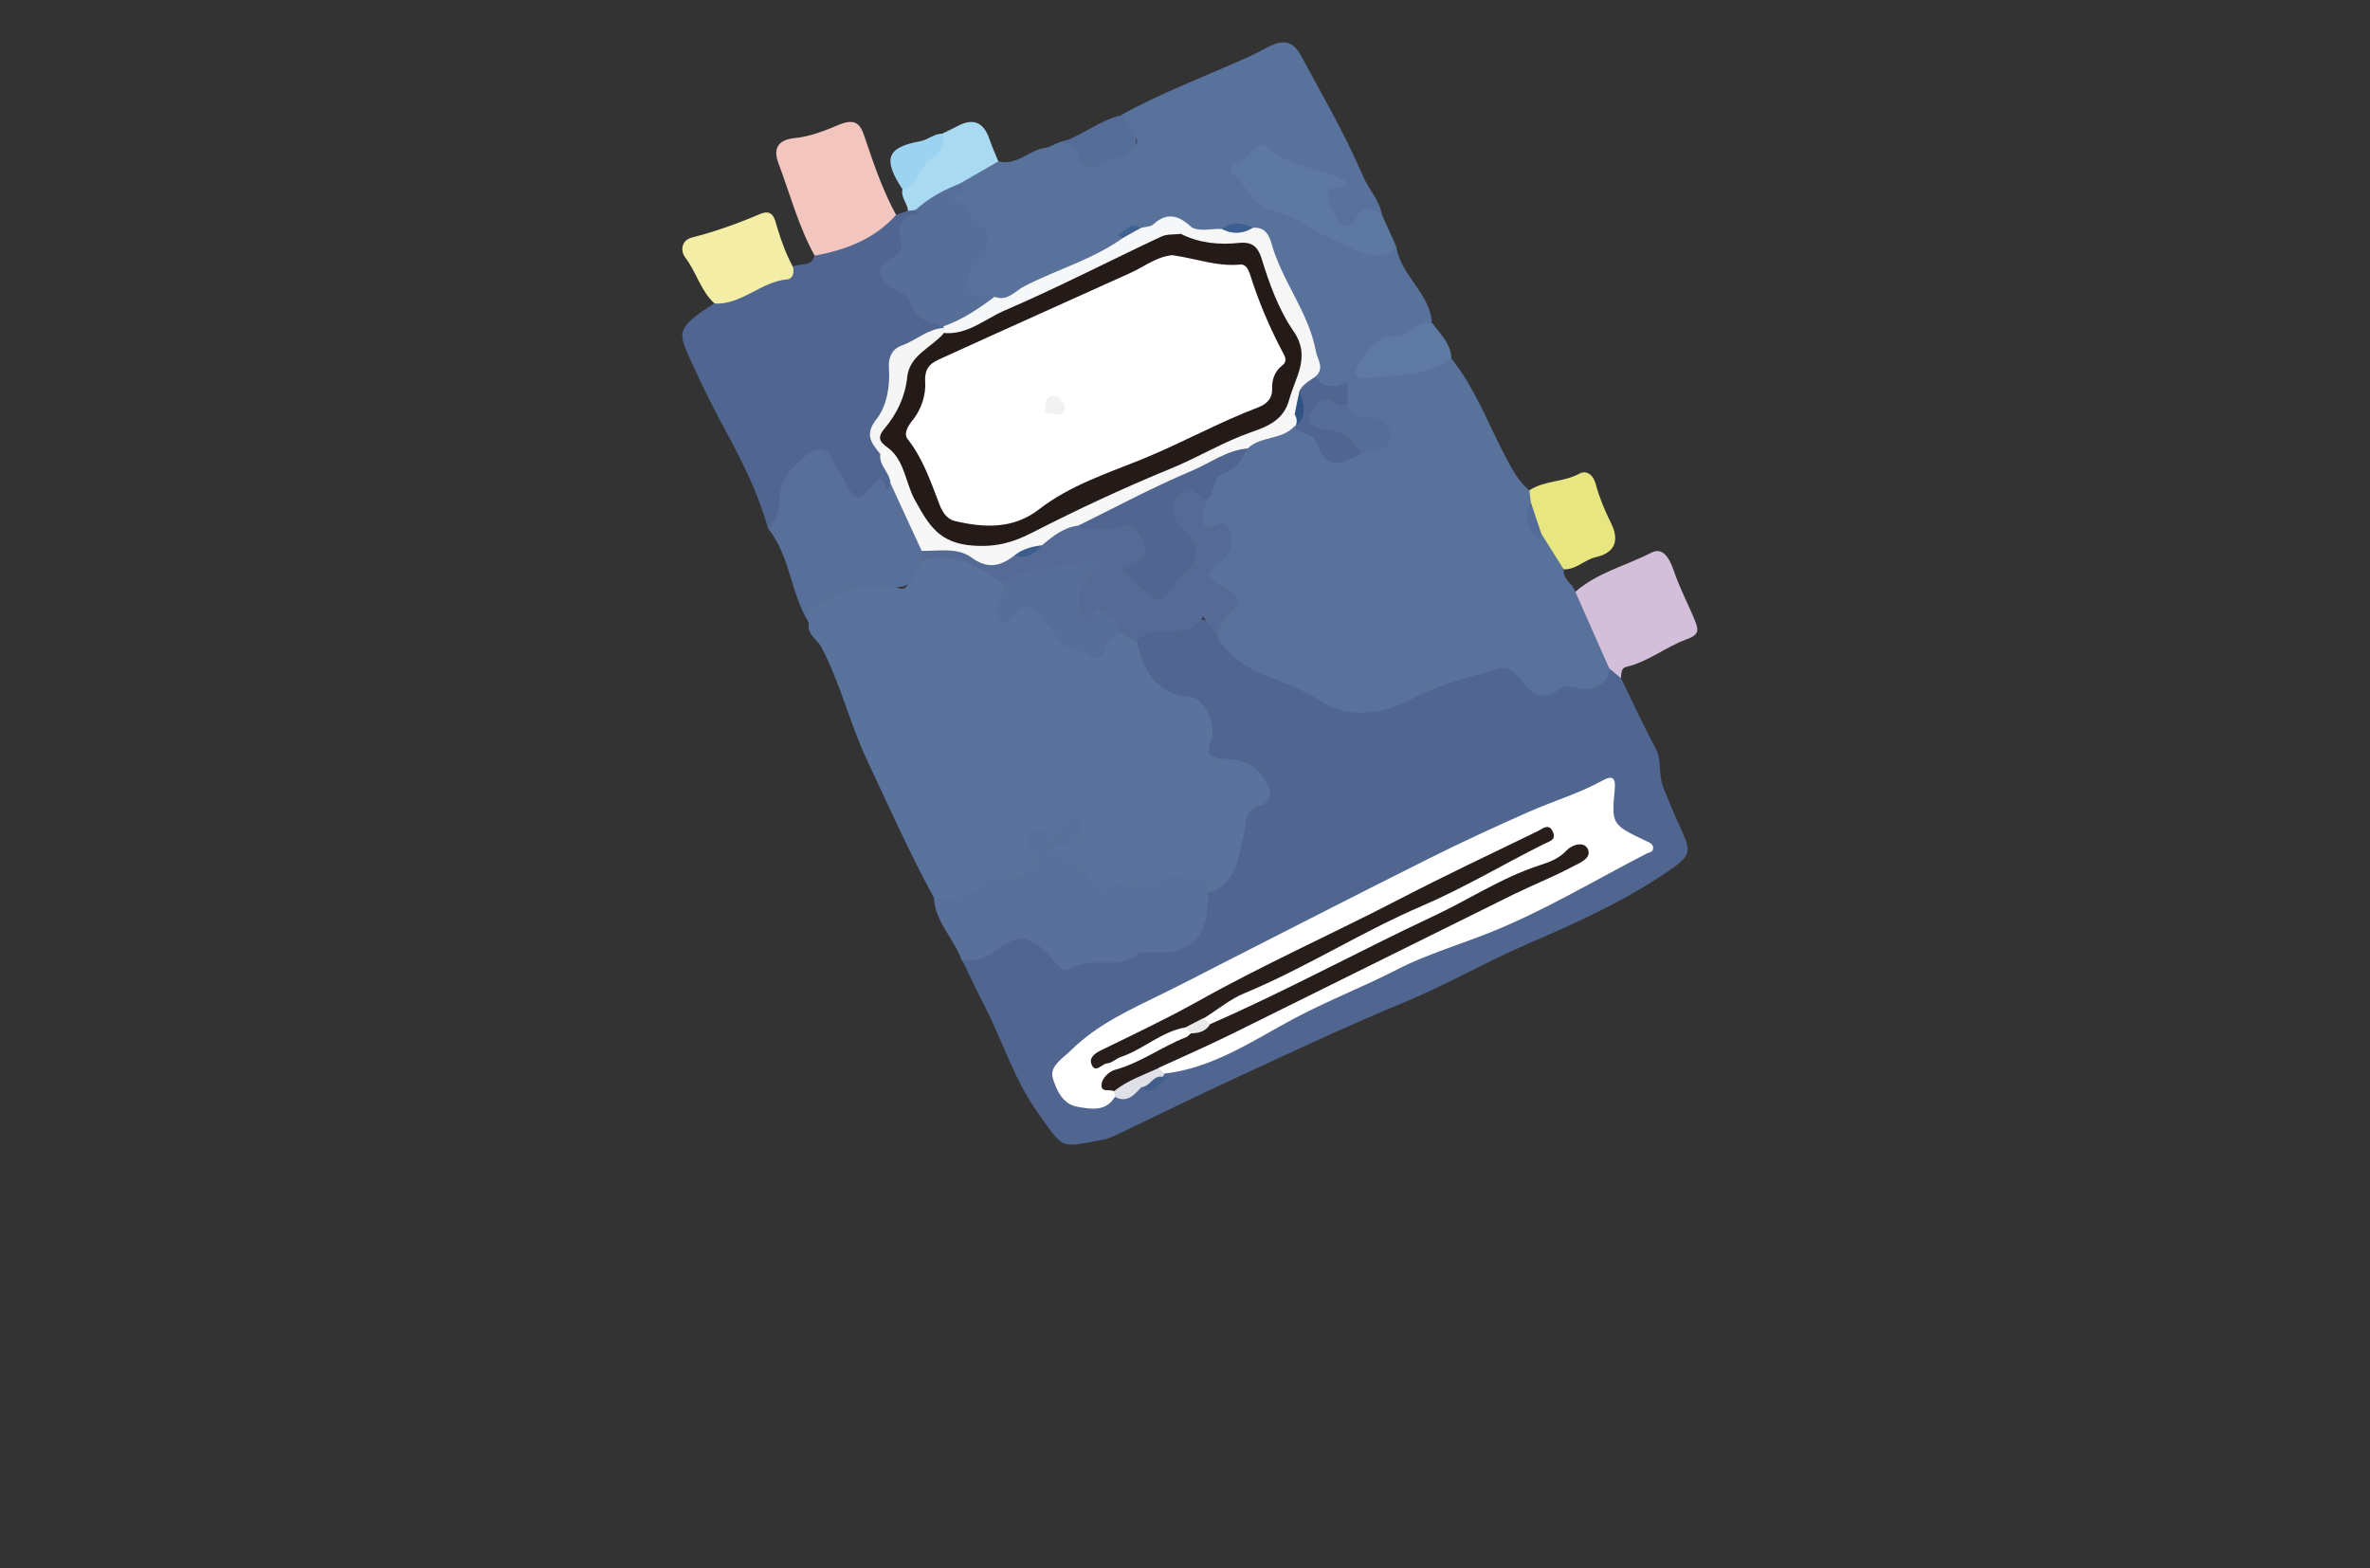 <?xml version="1.0" encoding="UTF-8"?>
<svg id="_レイヤー_1" data-name="レイヤー 1" xmlns="http://www.w3.org/2000/svg" viewBox="0 0 136 90">
  <rect x="0" y="0" width="136" height="90" fill="#333333" stroke="none"/>
  <defs>
    <style>
      .cls-1 {
        fill: #425e8a;
      }

      .cls-1, .cls-2, .cls-3, .cls-4, .cls-5, .cls-6, .cls-7, .cls-8, .cls-9, .cls-10, .cls-11, .cls-12, .cls-13, .cls-14, .cls-15, .cls-16, .cls-17, .cls-18, .cls-19, .cls-20, .cls-21, .cls-22, .cls-23, .cls-24, .cls-25, .cls-26, .cls-27, .cls-28, .cls-29, .cls-30, .cls-31, .cls-32, .cls-33 {
        fill-rule: evenodd;
        stroke-width: 0px;
      }

      .cls-2 {
        fill: #3f6291;
      }

      .cls-3 {
        fill: #241a17;
      }

      .cls-4 {
        fill: #59739c;
      }

      .cls-5 {
        fill: #59729c;
      }

      .cls-6 {
        fill: #576e99;
      }

      .cls-7 {
        fill: #566d97;
      }

      .cls-8 {
        fill: #566e98;
      }

      .cls-9 {
        fill: #2f5484;
      }

      .cls-10 {
        fill: #3b608f;
      }

      .cls-11 {
        fill: #58709a;
      }

      .cls-12 {
        fill: #586f99;
      }

      .cls-13 {
        fill: #3a5d8c;
      }

      .cls-14 {
        fill: #506590;
      }

      .cls-15 {
        fill: #271d1a;
      }

      .cls-16 {
        fill: #556b95;
      }

      .cls-17 {
        fill: #5d79a2;
      }

      .cls-18 {
        fill: #5e79a2;
      }

      .cls-19 {
        fill: #536b99;
      }

      .cls-20 {
        fill: #aad9f2;
      }

      .cls-21 {
        fill: #e0e0e8;
      }

      .cls-22 {
        fill: #d3bfd9;
      }

      .cls-23 {
        fill: #e9e9ea;
      }

      .cls-24 {
        fill: #f5f5f5;
      }

      .cls-25 {
        fill: #e7e680;
      }

      .cls-26 {
        fill: #fff;
      }

      .cls-27 {
        fill: #f2c6be;
      }

      .cls-28 {
        fill: #9bd3f0;
      }

      .cls-29 {
        fill: #f3eda5;
      }

      .cls-30 {
        fill: #f7f7f8;
      }

      .cls-31 {
        fill: #f2f2f2;
      }

      .cls-32 {
        fill: #f6f6f7;
      }

      .cls-33 {
        fill: #f6f7f8;
      }
    </style>
  </defs>
  <path class="cls-5" d="m89.73,32.67c-.06.58.52.82.67,1.29,1.1,1.23,1.77,2.68,2.08,4.29.09,1.03-.3,1.51-1.42,1.57-.69.04-1.35.05-2.02.28-.62.22-1.25.01-1.64-.48-.95-1.17-2.06-.89-3.13-.37-1.47.71-3.04,1.14-4.58,1.65-1.8.6-3.55.12-5.1-.95-.71-.49-1.42-.89-2.3-1.07-1.21-.25-1.94-1.19-2.59-2.16-.18-.61.12-1.08.47-1.52.4-.5.4-.83-.17-1.24-1.14-.83-1.13-1.06-.21-2.08.7-.79.61-.97-.41-1.38-1.16-.46-.57-1.29-.3-2.02.29-1.45,1.7-1.93,2.53-2.92.63-.84,1.68-.79,2.52-1.18.57.15,1.27.19,1.53.77.58,1.31,1.45,1.11,2.43.59.16-.05-.04.02.12-.04.42-.15,1.05-.12,1.07-.7.02-.57-.57-.65-1.02-.77-.59-.17-1.13-.39-1.23-1.1,0-.43.18-.96-.66-.76-.46.11-.87-.19-1.03-.7.04-1.28-.44-2.45-.88-3.6-.52-1.39-1.55-2.56-1.86-4.07-.07-.35-.42-.52-.76-.64-.61-.25-1.22-.18-1.82,0-.51.1-1.02.12-1.53,0-.93-.84-1.91-.42-2.88-.1-.35,0-.67.12-1.01.15-.49.05.09.38-.15.47-1.79,1.64-4.29,1.9-6.24,3.22-.32.22-.74.19-1.13.2-2.04-.13-2.34-.77-1.19-2.54.44-.68.48-1.35-.21-1.93-.16-.14-.28-.34-.45-.45-1-.64-1.02-1.32-.13-2.07.63-.55,1.2-1.2,2.16-1.07,1.06.32,1.76-.62,2.7-.75.28-.04.54-.21.81-.32.44-.17.89-.17,1.13.26.48.86,1.1.73,1.82.41.27-.12.56-.21.84-.28.78-.18.95-.48.26-1.04-.28-.23-.62-.48-.44-.95,2.32-1.26,4.78-2.2,7.19-3.27.38-.17.75-.38,1.11-.56.67-.34,1.39-.63,1.97.44,1.23,2.28,2.53,4.51,3.55,6.9.32.75.94,1.39,1.11,2.24-.5.1-.99.14-1.41.53-.49.45-1.14.48-1.39-.17-.25-.64-1.23-1.33-.17-2.1.09-.06.22-.03.32-.08-.08-.03-.17-.04-.25-.08-1.22-.61-2.62-.78-3.81-1.52-.51-.32-.93.32-1.28.65-.37.34.07.6.26.85.63.85,1.37,1.53,2.49,1.66.57.07,1.03.41,1.48.74,1.37.99,2.89,1.46,4.58,1.36.24,1.65,1.92,2.64,2.03,4.35-.7.5-1.4.98-2.28,1.12-.91.15-1.33.87-1.89,1.67,1.88.13,3.55-.45,5.26-.77,1.36,1.68,2.11,3.7,3.09,5.58.39.75.75,1.45,1.38,2,.38.17.19.53.26.8-.09.54-.02,1.05.16,1.57.12.35.24.06.36.07.75.5,1.21,1.16,1.19,2.09Z"/>
  <path class="cls-14" d="m69.87,36.57c1.3,2.26,4.01,2.33,5.93,3.67,1.35.94,3.4.86,5.22-.13,1.55-.84,3.34-1.27,5.06-1.76.54-.15.97.37,1.32.81.53.68,1.17,1.08,1.97.45.69-.54,1.39.14,2.11-.15.57-.24.86-.52.87-1.11.41-.04.53.27.67.56.66,1.38,1.31,2.76,2.02,4.11.33.63.11,1.45.42,2.2.27.65.53,1.33.83,1.97.81,1.75.86,1.85-.75,2.93-2.49,1.68-5.23,2.9-7.98,4.09-2.41,1.05-4.69,2.37-7.13,3.37-3.17,1.31-6.28,2.78-9.4,4.22-2.34,1.08-4.65,2.22-6.97,3.33-.23.11-.47.21-.72.26-2.58.49-2.26.6-3.82-1.59-1.33-1.86-2-4.1-3.05-6.13-.44-.85-.84-1.71-1.25-2.57.9-.37,1.74-.86,2.63-1.25.95-.42,1.77-.27,2.44.48.61.68,1.21.72,2.13.65,1.36-.11,2.63-.61,3.99-.65,1.85-.05,2.42-.75,2.72-3.06,1.31-1.08,1.91-2.49,2.02-4.16.03-.41.27-.69.58-.95.84-.72.67-1.66-.36-2.09-.28-.12-.59-.1-.88-.16-1.31-.24-1.38-.33-1.2-1.68.13-.97-.48-1.73-1.67-2.06-1.59-.45-2.47-1.64-2.49-3.36.54-.75,1.3-1.04,2.2-1.03.3,0,.58.03.87-.09q1.29-.54,1.69.85Z"/>
  <path class="cls-4" d="m65.23,36.83c.42,1.61,1.01,2.98,3.02,3.15.91.08,1.59,1.68,1.24,2.54-.25.62-.16.97.6,1.01,1,.05,1.91.17,2.51,1.25.4.71.39,1.22-.27,1.43-.96.3-.79.99-.96,1.68-.32,1.29-.36,2.84-2.03,3.35-.74-.9-1.67-.75-2.62-.45-1.02.31-2.13-.01-3.15.42-.27.12-.63,0-.84-.22-.65-.69-1.36-1.25-2.23-1.68-.51-.25-.53-.77.1-1.04.31-.13.67-.16.83-.52-.39-.12-.49.4-.78.38-1.06-.07-1.2.22-.9,1.29.2.72-.78,1.22-1.47,1.28-.97.09-1.8.35-2.62.85-.62.38-1.38.45-2.06-.02-1.41-2.59-2.61-5.28-3.86-7.94-.99-2.12-1.52-4.4-2.61-6.46-.24-.46-.85-.72-.71-1.38-.29-.58-.22-1.12.41-1.36,1.48-.55,2.9-1.54,4.6-.7.5.25.67-.03.76-.49.08-.46.25-.9.67-1.18,1.88-.78,3.33.1,4.71,1.24.51.55.04,1.14.04,1.84.6-.03,1-.78,1.63-.45.52.27.71.85,1.15,1.19.2.16.35.37.53.56.97.99,1.65,1.01,2.64.08.16-.15.35-.25.57-.27.45.05.89.13,1.09.63Z"/>
  <path class="cls-14" d="m51.42,12.33c.23-.08.45-.15.68-.23.13-.15.3-.19.5-.16.08.03.15.07.21.14-1.07.72-.44,2.32-1.58,3.03-.42.26-.38.74-.01.97,1.13.69,1.67,2.05,2.97,2.52.02.13,0,.24-.09.34-1.87.75-3.07,1.99-3.11,4.14,0,.33-.18.67-.37.95-.45.7-.42,1.34.11,1.97.14.59.6,1.08.59,1.73-.04.25-.19.68-.36.56-.55-.38-.76-.08-1.07.3-.41.5-.82.26-1.2-.12-.47-.47-.64-1.11-1-1.64-.48-.71-1.01-.76-1.56-.13-.59.68-1.2,1.37-1.07,2.38.1.74-.31,1.11-.98,1.27-.53-1.93-1.43-3.77-2.36-5.48-.71-1.31-1.38-2.62-1.99-3.98-.79-1.78-1.09-1.99,1.26-3.48,1.47-.77,3.03-1.34,4.49-2.1.41-.23,1.08.05,1.26-.64,1.56-.77,3.14-1.5,4.67-2.34Z"/>
  <path class="cls-11" d="m53.6,51.54c1.08.02,2.16.02,2.92-.96.27-.36.65-.18.95-.08.92.29,1.38-.5,2.02-.82.36-.18-.03-.42-.17-.58-.31-.37-.4-.82-.18-1.19.25-.41.68-.26,1.01-.02.36.26.52.05.7-.23.23-.34.4-.82.96-.61.12.04.25.29.22.41-.12.51-.35.97-.9,1.16-.24.09-.66-.35-.74.15-.09.53.48.33.72.5.5.35,1.19.42,1.42,1.16.13.41.65.77,1.04.53,1.16-.73,2.49-.11,3.7-.61.71-.29,1.94-.62,2.06.92,0,2.64-.9,3.53-3.45,3.38-.2-.01-.47,0-.61.11-1.14.97-2.67.05-3.86.85-.32.22-.69-.19-.95-.49-1.23-1.42-1.96-1.65-3.3-.58-.66.52-1.25.59-1.96.6-.42-1.25-1.52-2.19-1.61-3.59Z"/>
  <path class="cls-12" d="m44.09,30.36c.45-.51.63-1.01.64-1.78,0-1.05.81-1.92,1.68-2.56.54-.39,1.02-.34,1.35.34.2.42.48.8.69,1.21.62,1.22.82,1.28,1.66.24.44-.54.56-.34.7.15.04.13.14.19.23.02.04-.07.04-.16.06-.25,1.04,1.12,1.68,2.45,2.03,3.93-.03.21-.14.38-.27.53-.65,1.63-.64,1.56-2.57,1.47-1.3-.06-2.45.67-3.62,1.15-.37.16-.22.6-.25.93-1.06-1.68-1.06-3.81-2.33-5.39Z"/>
  <path class="cls-27" d="m51.42,12.33c-1.24,1.4-2.89,2.01-4.67,2.34-.93-1.67-1.41-3.53-2.08-5.3-.26-.69-.19-1.34.96-1.45.84-.08,1.73-.43,2.51-.76,1.13-.48,1.3.18,1.54.89.49,1.46,1,2.92,1.74,4.28Z"/>
  <path class="cls-22" d="m93.01,38.91c-.22-.19-.45-.37-.67-.56-.65-1.46-1.29-2.93-1.94-4.39,1.27-1.11,2.91-1.5,4.37-2.25.76-.39,1.12.58,1.3,1.1.33.97.81,1.86,1.19,2.8.23.56.24.82-.49,1.08-1.18.43-2.19,1.29-3.46,1.58-.3.07-.26.4-.3.65Z"/>
  <path class="cls-17" d="m80.16,14.18c-1.18,1.06-2.35.09-3.32-.28-1.35-.52-2.5-1.53-3.99-1.89-1.01-.25-1.33-1.39-2.07-2.03-.17-.15-.29-.5.11-.58.52-.11.73-.57,1.08-.86.25-.2.49-.38.78-.1,1.29,1.24,3.15,1.15,4.59,2.03,0,.02-.02.1-.07.16-.3.35-1.07-.07-1.08.42-.01.54.31,1.13.59,1.62.35.61.87.17,1.02-.12.44-.82.93-.64,1.5-.23.28.62.55,1.23.83,1.85Z"/>
  <path class="cls-29" d="m45.5,15.31c.09.33,0,.69-.32.72-1.51.13-2.61,1.46-4.17,1.39-.81-.73-1.05-1.82-1.7-2.66-.26-.35-.23-.97.4-1.13,1.33-.34,2.62-.8,3.88-1.34.77-.33.86.26.99.7.24.8.52,1.59.92,2.32Z"/>
  <path class="cls-25" d="m89.73,32.67c-.43-.69-.87-1.38-1.3-2.07-.81-.38-.44-1.14-.58-1.74-.03-.24-.06-.48-.09-.72.86-.58,1.96-.46,2.87-.96.36-.2.77,0,.93.57.21.77.51,1.52.87,2.23.53,1.05.24,1.74-.85,1.99-.66.15-1.14.73-1.85.7Z"/>
  <path class="cls-20" d="m52.54,12.05c-.15.02-.29.04-.44.05-.01-.43-.43-.77-.31-1.24.41-.78.9-1.51,1.53-2.12.34-.33.54-.73.8-1.1.27-.13.54-.25.8-.39.9-.49,1.51-.27,1.85.71.15.44.34.86.52,1.3-.72.42-1.44.83-2.17,1.25-.73.74-1.58,1.25-2.58,1.53Z"/>
  <path class="cls-18" d="m83.29,20.56c-1.44,1.1-3.17.95-4.83,1.12-.6.06-.88-.2-.49-.83.51-.81.99-1.6,2.14-1.55.78.03,1.19-1.03,2.08-.76.46.62,1.06,1.17,1.1,2.02Z"/>
  <path class="cls-7" d="m64.41,6.6c.06.11.11.24.19.33q1.43,1.49-.5,2.14c-.32.11-.67.18-.95.35-.59.36-.94.32-1.21-.41-.17-.46-.53-.88-1.15-.81,1.27-.37,2.29-1.32,3.61-1.6Z"/>
  <path class="cls-28" d="m54.12,7.66c.05.62-.04,1.01-.69,1.44-.62.4-.74,1.48-1.63,1.78-1.14-1.72-.95-2.42.98-2.77.5-.09.85-.47,1.35-.44Z"/>
  <path class="cls-16" d="m52.86,32.19c0-.19.02-.39.03-.58.95-.6,1.92-.34,2.81.06.8.36,1.53.42,2.31.08.65.02,1.18-.26,1.66-.67.66-.54,1.27-1.17,2.22-1.15.64.1,1.29.2,1.91.04.95-.24,1.59.06,2,.92.44.92-.1,1.43-.82,1.84.17.42.55.57.84.81.48.4.92.42,1.29-.15.14-.22.32-.4.5-.59.9-.94.89-1.29-.09-2.49-.62-.76-.64-1.67,0-2.17.75-.57,1.35-.26,1.84.42-.12.36-.31.72-.35,1.09-.03.32.1.79.56.55.48-.25.87-.27,1.02.24.17.58.12,1.2-.41,1.65-1.05.89-1.06,1.05.14,1.63.85.41.99.85.25,1.5-.4.34-.64.8-.7,1.33-.26-.37-.53-.74-.83-1.16-.93,1.48-2.81.21-3.81,1.42-.34-.17-.69-.34-1.03-.52-.46-.35-.73-1.01-1.59-.51-.62.36-1.54-.82-1.33-1.66.17-.68.57-1.22,1.2-1.62-1.39.48-2.95.18-4.26,1.03-.21.14-.49.14-.71-.07-1.39-.97-2.83-1.81-4.64-1.29Z"/>
  <path class="cls-8" d="m52.54,12.05c.75-.7,1.64-1.16,2.58-1.53.47.67-.61.43-.49.95.85.14.99,1.2,1.83,1.56.26.11.36,1.47-.19,1.87-.69.49-.85,1.11-.68,1.7.19.65.97.3,1.48.43-.68,1.09-1.58,1.79-2.94,1.7-.82-.22-1.62-.38-1.91-1.4-.15-.51-.79-.61-1.21-.9-.72-.49-.65-1.22.13-1.62.42-.22.71-.43.54-.97-.27-.85.05-1.39.94-1.57.01,0,.02-.08,0-.12-.01-.04-.05-.06-.08-.1Z"/>
  <path class="cls-14" d="m69.35,28.59c-.53.07-.81-.66-1.4-.44-.77.29-.88,1.38-.21,2.02,1.18,1.12,1.18,1.89,0,2.89-.47.4-.47,1.24-1.24,1.36-.24.04-1.58-1.13-2.14-1.82.59-.29,1.56-.3,1.28-1.32-.17-.62-.62-1.41-1.31-1.07-.72.36-1.36.02-2.01.16-.12.03-.29-.13-.44-.21.92-.99,2.18-1.48,3.35-2.01,1.74-.78,3.45-1.63,5.2-2.39.39-.17.79-.37,1.19-.03-.39.54-.6,1.22-1.38,1.42-.7.18-.48,1.02-.89,1.43Z"/>
  <path class="cls-30" d="m71.62,25.73c-1.22.09-2.18.85-3.26,1.3-2.21.93-4.33,2.07-6.48,3.13-.84.1-1.46.61-2.08,1.12-.44.41-1.04.42-1.57.58-.8.63-1.54.83-2.5.12-.8-.58-1.88-.35-2.84-.37-.6-1.29-1.19-2.59-1.79-3.88-.03-.62-.69-1.02-.58-1.69-.11-.42.19-.43.46-.47.56.09.73.55.89.99.22.61.6,1.15.79,1.76.67,2.18,2.36,2.69,4.34,2.8.46.03.83-.19,1.2-.4,3.05-1.67,6.26-3,9.44-4.4,1.61-.71,3.14-1.58,4.79-2.18.71-.26.85-1.07,1.51-1.34.42.03.51.34.59.67.04.32.13.63.04.96-.09.1-.2.13-.33.07-.72.75-1.89.52-2.63,1.22Z"/>
  <path class="cls-33" d="m54.13,18.73c1.09-.38,2.03-1.01,2.94-1.7.74.29,1.18-.33,1.7-.6,1.88-.97,3.95-1.54,5.69-2.79.23-.38.58-.54,1.01-.56.24-.07.56-.06.72-.21.8-.74,1.49-.48,2.18.16.13.37-.14.48-.39.59-.84.03-1.55.46-2.28.81-3.28,1.57-6.57,3.13-9.9,4.6-.53.23-1.03.44-1.59.13-.12-.1-.13-.21-.05-.34l-.03-.09Z"/>
  <path class="cls-32" d="m67.75,13.41c.26-.03.49-.1.61-.37.57.28,1.17.06,1.75.1.6,0,1.19,0,1.79-.07.64-.05.9.34,1.06.89.6,2.17,2.14,3.95,2.55,6.2.09.48.51.95,0,1.43-.08.47-.56.71-.66,1.16-.11.39-.01.88-.56,1.03-.06-.3,0-.65-.31-.86-.14-.24-.17-.52-.05-.74.7-1.35.24-2.52-.41-3.73-.46-.86-.87-1.76-1.11-2.72-.27-1.08-.91-1.52-2.03-1.5-.93,0-1.98.2-2.61-.82Z"/>
  <path class="cls-14" d="m74.57,22.43c.21-.4.6-.6.95-.84.43.85,1.12.54,1.82.38v1.21c-.24.47-.64.26-1.01.24-.33-.02-.62.09-.64.46-.01.3.27.4.52.47.9.25,1.84.46,1.9,1.66-1.02.59-2.01,1.06-2.54-.58-.2-.62-.97-.48-1.32-.92l.03-.06h.07c.36-.64.32-1.33.22-2.02Z"/>
  <path class="cls-7" d="m78.11,26.01c-.49-.7-1-1.31-1.99-1.35-.42-.02-1.18-.2-.93-.87.19-.52.65-1.2,1.45-.64.26.18.46.12.7.03.05.54.48.72.9.74.82.03,1.61.39,1.57,1.14-.04.8-.98.88-1.7.95Z"/>
  <path class="cls-19" d="m87.86,28.86c.19.58.38,1.16.58,1.74-.07.12,0,.56-.31.21-.51-.57-.73-1.23-.27-1.95Z"/>
  <path class="cls-10" d="m71.9,13.07c-.58.36-1.18.39-1.79.07.58-.44,1.18-.36,1.79-.07Z"/>
  <path class="cls-2" d="m65.47,13.08c-.34.19-.67.37-1.01.56-.11-.05-.43-.09-.25-.2.36-.22.71-.73,1.26-.36Z"/>
  <path class="cls-26" d="m63.98,62.94c-.53.88-1.39.7-2.16.57-.86-.15-1.22-1.01-1.41-1.66-.2-.67.62-1.15,1.07-1.6,1.51-1.49,3.43-2.34,5.3-3.26,1.08-.53,2.14-1.08,3.21-1.63,4.01-2.04,8-4.09,12.02-6.1,1.88-.94,3.79-1.82,5.71-2.67,1.41-.62,2.9-1.06,4.26-1.81.54-.3.75-.15.68.52-.19,2.01-.17,2.02,1.82,2.97.19.09.41.16.38.43-.02.22-.23.2-.37.28-2.97,1.53-5.85,3.27-8.94,4.51-1.77.71-3.72,1.29-5.35,2.13-1.96,1.01-4.04,1.81-6,2.86-2.34,1.26-4.63,2.82-7.4,3.13-.24.09-.35-.05-.41-.25.01-.43.36-.55.66-.69,5.68-2.71,11.31-5.52,16.94-8.34,2.1-1.06,4.19-2.14,6.33-3.12-1.91.72-3.7,1.71-5.54,2.54-3.79,1.72-7.39,3.8-11.2,5.46-1.4.61-2.64,1.62-4.25,1.72-.19-.06-.32-.19-.37-.39.39-1.03,1.43-1.37,2.26-1.75,2.74-1.24,5.26-2.9,8.03-4.07,3.12-1.32,5.92-3.27,9.05-4.57-8.36,4.05-16.7,8.12-24.9,12.49.95-.45,1.99-.69,2.85-1.35.51-.4,1.13-.63,1.81-.48.18.07.31.19.36.39-.46,1.12-1.66,1.18-2.51,1.73-.45.29-1,.46-1.49.72-.41.22-.73.47-.39.99.03.12,0,.23-.06.33Z"/>
  <path class="cls-21" d="m63.98,62.94c-.02-.1-.03-.21-.05-.31.58-.98,1.49-1.32,2.57-1.34.11.11.21.21.32.32-.03.07-.07.13-.11.19-.38.26-.61.83-1.22.59-.41.44-.8.92-1.5.56Z"/>
  <path class="cls-1" d="m65.49,62.38c.5,0,.67-.7,1.22-.59.17.02.33.04.5.06-.66-.11-.88,1.24-1.72.53Z"/>
  <path class="cls-6" d="m57.5,33.48c1.3-.97,2.93-.77,4.37-1.23.41-.13.9-.17,1.35.06q-2.17,1.93-.86,3.37c.46-.02.24-1.03.82-.68.45.27,1.14.53,1.02,1.32-.14.1-.26.22-.42.29-.52.22-.15,1.73-1.43.92-.56-.35-1.38-.21-1.75-1.02-.26-.55-.91-.81-1.22-1.42-.29-.57-.78-.25-1.14.12-.22.22-.32.73-.76.48-.41-.22-.22-.69-.22-1.05,0-.4.58-.68.24-1.16Z"/>
  <path class="cls-24" d="m54.16,18.82c0,.1,0,.19,0,.29,0,.04.03.11,0,.12-1.4,1.2-1.78,2.97-2.54,4.53-.32.65-.64,1.26-.6,2-.22,0-.4.08-.51.29-.48-.61-.93-1.09-.22-1.99.61-.77.79-1.91.72-2.93-.05-.71.25-1.14.75-1.31.82-.29,1.48-.95,2.39-1Z"/>
  <path class="cls-13" d="m58.23,31.86c.46-.37,1.01-.5,1.57-.58-.42.47-.88.84-1.57.58Z"/>
  <path class="cls-3" d="m51.03,25.76c-.39-.32-.82-.53-.27-1.17.7-.83,1.18-1.81,1.3-2.95.13-1.27,1.4-1.69,2.11-2.53,1.37.12,2.38-.83,3.52-1.31,3.02-1.3,5.95-2.82,8.94-4.22.33-.16.75-.11,1.13-.16,1.05.53,2.19.64,3.33.52.76-.08,1.09.22,1.3.88.45,1.47.98,2.94,1.84,4.19,1.01,1.46.1,2.63-.25,3.92-.31,1.14-1.16,1.52-2.21,1.88-1.58.55-3.04,1.45-4.59,2.08-2.71,1.11-5.36,2.35-7.96,3.68-1.08.55-2.02.83-3.36.74-1.96-.13-2.55-1.16-3.34-2.58-.55-.97-.58-2.2-1.48-2.97Z"/>
  <path class="cls-9" d="m74.57,22.43c.21.71.5,1.42-.22,2.03.09-.24.08-.47-.06-.68.09-.45.18-.9.28-1.35Z"/>
  <path class="cls-15" d="m66.5,61.28c-.87.41-1.81.71-2.57,1.34-.24-.14-.72.09-.72-.33,0-.44.44-.8.77-.9,1.47-.4,2.69-1.33,4.08-1.87.11-.04.19-.15.28-.23.23-.46.69-.42,1.1-.52,4.35-1.9,8.51-4.18,12.8-6.19,2.04-.95,3.93-2.22,6.09-2.92.55-.18,1.12-.38,1.56-.85.35-.38,1.02-.52,1.22-.1.26.54-.47.81-.85,1.01-1.12.6-2.3,1.06-3.44,1.62-5.37,2.65-10.72,5.32-16.09,7.97-1.39.69-2.82,1.31-4.23,1.96Z"/>
  <path class="cls-15" d="m68.01,58.96c-1.37.24-2.39,1.25-3.68,1.69-.28.09-.52.35-.79.37-.31.02-.64.57-.88.11-.2-.39.11-.66.52-.86,1.86-.91,3.73-1.79,5.54-2.8,3.78-2.12,7.74-3.88,11.58-5.87,2.6-1.35,5.25-2.6,7.89-3.88.32-.15.71-.54.94.06.16.43-.22.5-.55.66-2.34,1.17-4.59,2.52-6.99,3.55-3.48,1.49-6.67,3.55-10.17,5-.84.35-1.57.96-2.35,1.45-.13.61-.67.42-1.05.54Z"/>
  <path class="cls-23" d="m68.01,58.96c.35-.18.7-.36,1.05-.54.13.12.25.24.38.36-.25.41-.65.51-1.1.52-.11-.11-.22-.23-.33-.34Z"/>
  <path class="cls-26" d="m67.32,14.65c1.28.18,2.52.66,3.85.53.31-.03.46.26.57.59.48,1.53,1.11,3.01,1.86,4.43.14.26.31.53-.04.79-.43.33-.58.84-.56,1.33.02.61-.41.91-.79,1.05-2.28.87-4.41,2.06-6.67,2.98-2.02.82-4.14,1.5-5.92,2.88-1.46,1.13-3.12,1.07-4.82.67-.54-.13-.77-.64-.9-.98-.5-1.3-.94-2.61-1.82-3.73-.24-.3.02-.74.26-1.04.55-.66.8-1.52.75-2.26-.05-.89.44-1.11.98-1.35,3.59-1.64,7.2-3.25,10.8-4.88.8-.36,1.51-.95,2.44-1.02Z"/>
  <path class="cls-31" d="m61.11,23.26c0,.44-.16.59-.49.51-.26-.06-.67.09-.65-.39.02-.3.1-.67.46-.66.36,0,.54.34.67.55Z"/>
</svg>